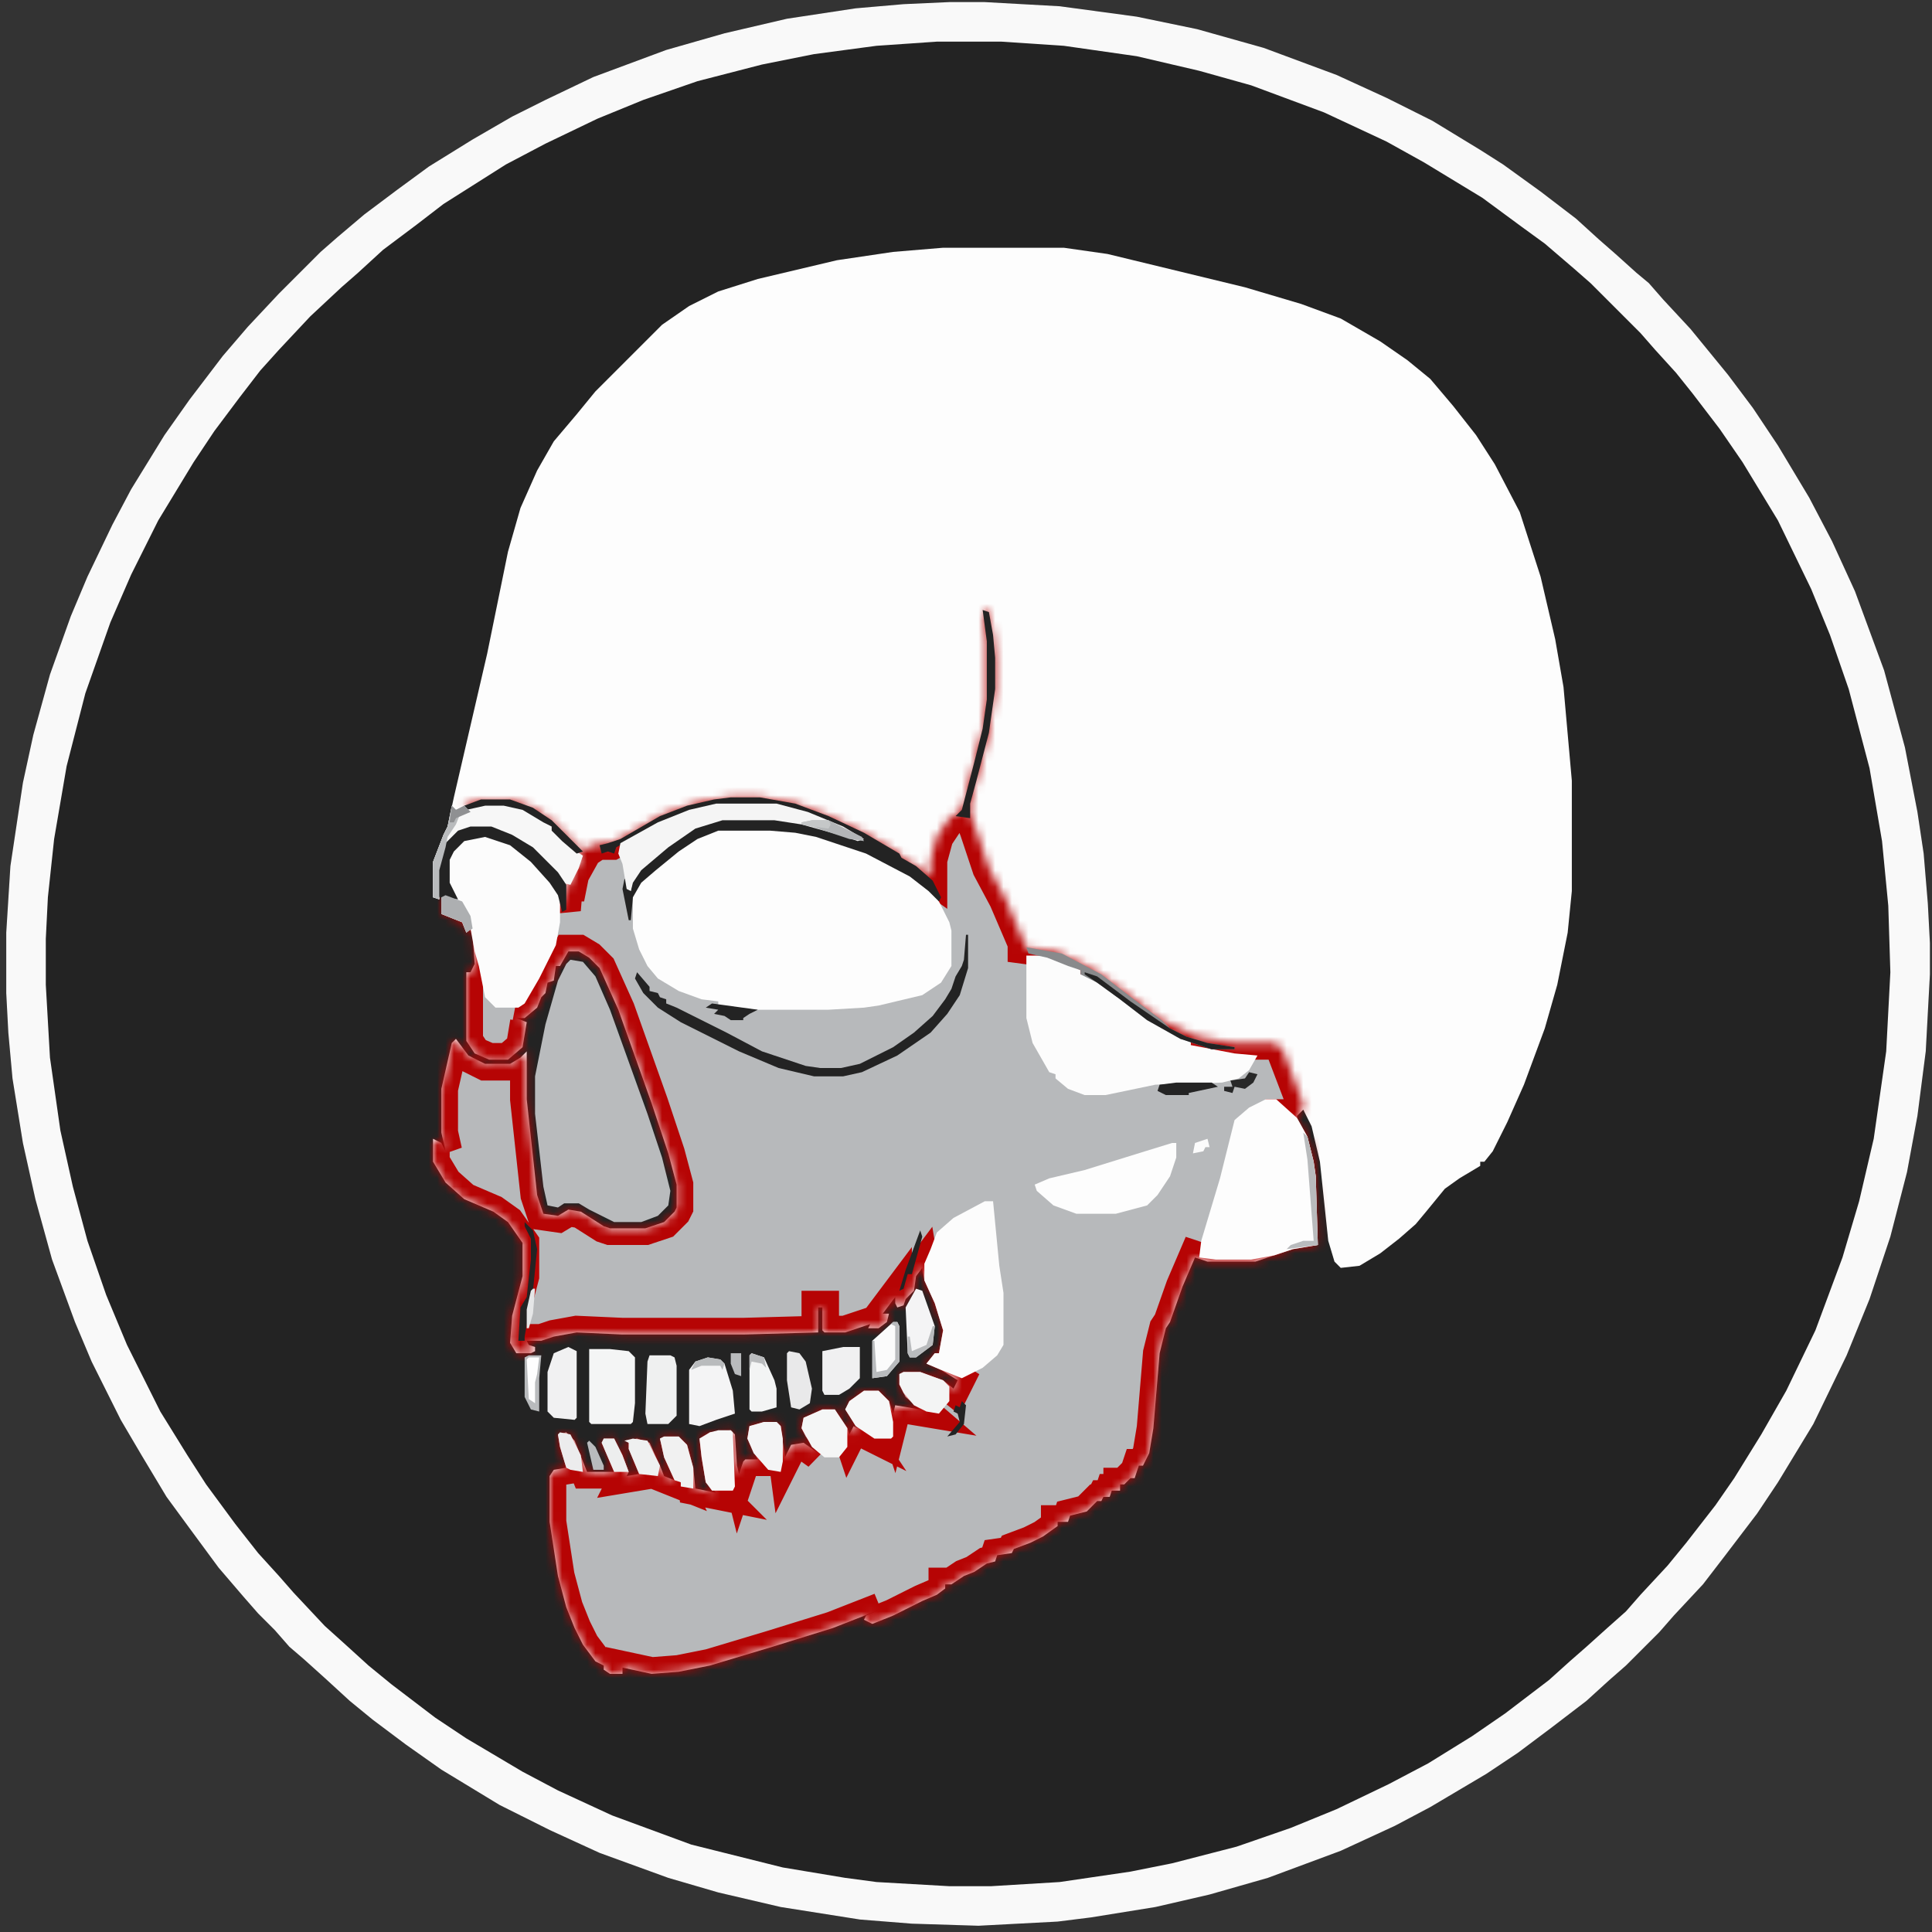 <svg width="232" height="232" viewBox="0 0 232 232" fill="none" xmlns="http://www.w3.org/2000/svg">
<rect x="0" y="0" width="232" height="232" fill="#333333" stroke="none"/>
<path d="M114 0.25H118.25L127.25 0.75L136.5 2L143.75 3.5L151.75 5.75L160.5 9L166.5 11.75L172 14.5L177.75 18L180.5 19.75L185 23L189.25 26.25L192 28.75L194 30.5L196.5 32.75L198 34L199.75 36L203 39.5L207.5 45L210.5 49L213.5 53.5L217.25 59.75L220 65L222.75 71L226.25 80.5L228.75 89.75L230.25 97.5L231 102.5L231.5 108.5L231.75 113.25V117L231.25 126.25L230.25 134L229 140.75L227 148.5L224.5 156L221.75 162.75L217.75 171L213.5 178L211 181.75L207 187L204.5 190.25L201 194L199.25 196L195.25 200L193.25 201.75L190.5 204.25L186.25 207.5L182.25 210.5L178.5 213L171.75 217L167.5 219.25L161 222.25L152.25 225.5L145.25 227.5L138.75 229L131 230.25L127 230.75L117.5 231.25L109.5 231L103.25 230.5L93.75 229L86.25 227.25L80.25 225.5L72 222.5L66 219.75L60 216.75L53 212.5L48.75 209.5L44.75 206.5L42 204.25L39 201.5L36.5 199.25L34.75 197.75L33 195.75L31 193.75L29.25 191.75L26.25 188.25L22.75 183.5L20 179.75L17 174.75L14.5 170.5L11 163.5L9 158.75L6.25 151.25L4.25 144L2.75 137.25L1.5 129.5L1 124L0.75 119.25V112L1.25 104L2.75 94L4 88.25L6 81L8.5 74L10.5 69.25L13.5 63L15.75 58.75L19.75 52.25L22.75 48L26.75 42.75L29.75 39.25L33.5 35.25L38.5 30.25L40.5 28.5L43.75 25.75L47.75 22.75L51.5 20L56.75 16.75L61.5 14L65.5 12L71.25 9.25L80 6L87 4L94.5 2.25L102.75 1L108.5 0.5L114 0.25Z" fill="#232323"/>
<path d="M113.25 29.75H127.75L133 30.5L149.5 34.5L156.25 36.5L161 38.25L165.75 41L169 43.25L171.75 45.5L174.5 48.75L177.25 52.25L179.5 55.75L182.5 61.5L185 69.25L186.75 76.75L187.75 82.5L188.75 93.75V107L188.25 112L187 118.25L185.5 123.5L183 130.25L181 134.75L179.25 138.25L178.25 139.5H177.75V140L175.25 141.5L173.5 142.75L171.25 145.5L170 147L168 148.75L165.75 150.5L163.25 152L161 152.25L160.25 151.5L159.5 149L158.5 139.5L157.5 135.25L156.5 133.25L155.75 134V134.25L157 136.5L157.75 139.5L158 141.25L158.25 149.5L155.25 150L150.75 151.5H145L143.5 151L142 154.5L140.5 158.75L140 159.5L139.25 162.5L138.5 171.5L138 174.5L137.25 176H136.75L136.25 177.5H135.75L135 178.25H134.5V179H133.5L133.25 179.75H132.5L132.25 180.25H131.75L130.5 181.5L128.5 182L128.25 182.75H127V183.25L125.25 184.5L123.75 185.25L121.75 186L121.5 186.5L119.75 186.75L119.5 187.5L118.5 187.75L117 188.75L115.75 189.25L114.25 190.25H113.5V190.75L112.5 191.5L110.75 192.25L107.25 194L104.75 195L103.75 194.5L104 194L105.75 193.25L100 195.5L92.75 197.75L85.25 200L81.5 200.75L78.25 201L74.75 200.25V201H73.25L72.5 200.5V200L71.5 199.5L70 197.5L69 195.5L68 193L67 189.25L66 182.75V177.25L66.5 176.5L68 176.25L67.25 173.75L67 172.25L68 172L69 173L70.5 176.75H73.75L72.25 173.25L72.5 172.75H73.75L74.75 174.75L75.5 176.75L75.25 177.25L76.75 177L75.5 174V173.25L75 173L76.5 172.75L78 173.25L79.25 176L79.75 177.25L81 177.75L79.75 175L79.25 172.75L79.75 172.5H81.5L82.5 173.5L83.25 176.25L83.5 178.75L86 179.25L84.75 178L84.25 175L84 172.75L85.25 172L87.75 171.75L88.25 172.25L88.5 176L88.75 177L89.25 175.5L89.5 175.25H91L89.75 172.75L90 171.25L91.75 170.75H93.25L93.75 171.25L94.25 175L95 173.5L96.5 173.25L98.25 174.5L96.75 172.5L96.25 171.5L96.5 170.25L98.75 169.25H100.25L101.75 171.5L102 172.25L102.5 171.25L103 171.5L101.5 169.25L102 168.25L103.75 167H105.5L106.75 168.25L107.25 169.75L107.5 168.75L110.5 169.25L108.75 167.75L108 166.25V165L108.5 164.75H110.5L113.25 165.75L114.5 166.75L115 165.75L113 164.5L111.25 163.75L112.25 162.5H112.75L113.25 159.75L112.25 156.5L111 153.75L110.75 152.25L110 153.25L109.75 155L108.75 156L108.5 156.75L107.75 157L107.5 156.5V155.75L106 157.75H106.75L106.5 158.75L105.5 159.5H104.25L104.5 159L101.5 160H99L98.75 159.75V157H98.25V160L89.25 160.25H74.75L69.25 160L66.5 160.5L65 161H63.25L63.5 161.5L64.25 161.75V162.25L63.75 162.5H62L61.25 161.25L61.5 158L62.75 153.25V149.25L61 146.75L59.25 145.5L55.75 144L53.5 142L52 139.5V136.75L53 137.25L53.5 138.25L53 136V130.75L54.25 125.25L54.75 124.75L56.25 126.75L58.25 127.75H61.25L62.5 127L63.25 126.25V132L64.5 143.5L65.25 145.75L67 146L68.25 145.25L69.75 145.5L72.5 147.25L73.25 147.5H77.5L79.75 146.75L81 145.5L81.25 145V142.25L80.25 138.5L78.25 132.5L74.25 121.25L72 116.25L70.75 115L69.5 114.25H68.25L67.25 116H66.75L66.5 117.75L65.75 118L65.5 119.25L65 119.75L64.5 121L63 122.25H62L63.25 122.75L62.75 125.75L61 127.25H58.75L57 126.5L56 125V116.75H56.5L57 115.75L56.75 112.25L56.5 111.5L56 112L55.5 110.75L53 109.75V107.75L53.75 107.5H54.5L53.75 106V103.25L54.75 101.5L56.25 100.5L58.25 100.25L61.25 101.25L64 103.5L65.75 105.25L67.25 107.5L67.75 109.25V106.25L66 104L64 102L61.25 100.25L59 99.5H56.5L54.75 100.25L53.5 101.75L52.75 104.5V108L52 107.75V103.5L53.25 100.25L53.75 99.25L54.5 95.75L58.5 78.5L61 66.25L62.5 61L64.5 56.5L66.5 53L69.25 49.75L71.5 47L79.5 39L82.75 36.75L86.25 35L91 33.5L100.5 31.25L107.25 30.25L113.25 29.75Z" fill="#FDFDFD"/>
<mask id="path-3-inside-1_7_76" fill="white">
<path d="M118 73.25L118.75 73.5L119.25 76.25L119.5 79V82.75L118.75 88L117.25 93.75L116.5 96.5V97.75L117.25 99.75L118.75 104.25L120.75 108L123 113.25V113.75L126.75 114.25L131 116.25L134.25 118.5L136.25 120L139.5 122.5L143.75 124.5L148 125.25H153L154 126L156 131.25L156.5 132.75L156 134H155.5L157 136.5L157.75 139.5L158 141.25L158.25 149.5L155.25 150L150.75 151.5H145L143.5 151L142 154.5L140.5 158.75L140 159.5L139.25 162.5L138.5 171.5L138 174.5L137.25 176H136.75L136.25 177.5H135.75L135 178.25H134.5V179H133.5L133.25 179.75H132.5L132.25 180.25H131.75L130.5 181.5L128.5 182L128.25 182.75H127V183.25L125.25 184.5L123.75 185.25L121.75 186L121.5 186.5L119.75 186.75L119.5 187.5L118.5 187.75L117 188.75L115.75 189.25L114.25 190.25H113.5V190.75L112.5 191.5L110.75 192.25L107.25 194L104.75 195L103.75 194.5L104 194L105.75 193.25L100 195.5L92.75 197.75L85.25 200L81.5 200.75L78.25 201L74.75 200.25V201H73.25L72.5 200.5V200L71.5 199.5L70 197.5L69 195.5L68 193L67 189.25L66 182.75V177.25L66.5 176.5L68 176.25L67.25 173.75L67 172.25L68 172L69 173L70.5 176.75H73.75L72.25 173.25L72.5 172.75H73.75L74.75 174.75L75.5 176.75L75.25 177.25L76.75 177L75.5 174V173.25L75 173L76.5 172.75L78 173.25L79.25 176L79.75 177.25L81 177.75L79.75 175L79.25 172.75L79.75 172.5H81.5L82.5 173.5L83.25 176.25L83.5 178.75L86 179.25L84.75 178L84.25 175L84 172.75L85.25 172L87.75 171.75L88.25 172.25L88.5 176L88.75 177L89.25 175.5L89.5 175.25H91L89.75 172.75L90 171.25L91.75 170.75H93.25L93.75 171.25L94.25 175L95 173.5L96.5 173.25L98.25 174.5L96.75 172.5L96.25 171.5L96.5 170.25L98.75 169.25H100.25L101.75 171.5L102 172.25L102.5 171.25L103 171.5L101.5 169.25L102 168.25L103.75 167H105.5L106.75 168.25L107.25 169.75L107.5 168.75L110.5 169.25L108.75 167.75L108 166.25V165L108.5 164.75H110.5L113.25 165.75L114.5 166.75L115 165.75L113 164.5L111.25 163.75L112.25 162.5H112.75L113.25 159.75L112.25 156.5L111 153.75L110.75 152.25L110 153.25L109.75 155L108.75 156L108.5 156.75L107.75 157L107.5 156.5V155.75L106 157.75H106.75L106.5 158.75L105.5 159.5H104.25L104.5 159L101.5 160H99L98.75 159.75V157H98.25V160L89.25 160.25H74.75L69.25 160L66.5 160.5L65 161H63.25L63.5 161.5L64.25 161.75V162.25L63.75 162.5H62L61.25 161.25L61.5 158L62.75 153.25V149.25L61 146.75L59.25 145.5L55.75 144L53.5 142L52 139.5V136.75L53 137.25L53.5 138.25L53 136V130.75L54.25 125.25L54.75 124.75L56.25 126.75L58.25 127.75H61.25L62.5 127L63.25 126.25V132L64.5 143.5L65.25 145.75L67 146L68.25 145.25L69.75 145.5L72.5 147.25L73.25 147.5H77.5L79.75 146.75L81 145.5L81.25 145V142.25L80.25 138.5L78.25 132.5L74.25 121.25L72 116.25L70.75 115L69.5 114.25H68.25L67.25 116H66.75L66.5 117.75L65.75 118L65.5 119.25L65 119.75L64.5 121L63 122.25H62L63.25 122.75L62.75 125.75L61 127.25H58.75L57 126.5L56 125V116.75H56.5L57 115.75L56.75 112.25L56.5 111.5L56 112L55.5 110.75L53 109.75V107.75L53.75 107.5H54.5L53.75 106V103.25L54.75 101.5L56.25 100.5L58.25 100.25L61.25 101.25L64 103.5L65.75 105.25L67.25 107.5L67.75 109.25L68 106.25H68.5L68.75 105L70 102.75L69 102.25L67.5 101L66.25 99.75V99.25L65.25 98.75L62.75 97.25L60.5 96.75H58.25L56 97.25L55.75 96.75L57.75 96H61.25L64 97L66.25 98.5L69.75 102L71 101.75L71.75 101.25H73.5L76.25 99.75L79.75 97.75L84.25 96.25L87.75 95.75H91.25L95.5 96.5L99.5 98L103.75 100L108 102.5L108.25 103L110 104L111.75 105.25V103.25L112.5 100.5L114 98.25L115.5 97.25L117 91.5L118 87.5L118.5 84V77L118 73.25Z"/>
</mask>
<path d="M118 73.25L118.75 73.5L119.25 76.25L119.5 79V82.75L118.75 88L117.25 93.75L116.5 96.5V97.75L117.25 99.75L118.75 104.25L120.75 108L123 113.25V113.75L126.75 114.25L131 116.25L134.25 118.5L136.25 120L139.5 122.5L143.75 124.5L148 125.25H153L154 126L156 131.25L156.5 132.75L156 134H155.5L157 136.5L157.75 139.5L158 141.25L158.25 149.5L155.25 150L150.75 151.5H145L143.5 151L142 154.5L140.5 158.75L140 159.5L139.25 162.5L138.5 171.5L138 174.5L137.25 176H136.75L136.25 177.5H135.75L135 178.25H134.5V179H133.5L133.25 179.75H132.5L132.25 180.25H131.75L130.5 181.5L128.5 182L128.25 182.75H127V183.25L125.25 184.5L123.75 185.25L121.75 186L121.5 186.5L119.75 186.75L119.5 187.5L118.5 187.75L117 188.75L115.75 189.25L114.25 190.25H113.5V190.75L112.5 191.5L110.75 192.25L107.25 194L104.75 195L103.75 194.5L104 194L105.75 193.25L100 195.5L92.75 197.75L85.25 200L81.5 200.75L78.25 201L74.75 200.25V201H73.25L72.5 200.5V200L71.5 199.5L70 197.5L69 195.5L68 193L67 189.25L66 182.75V177.25L66.5 176.5L68 176.25L67.25 173.75L67 172.25L68 172L69 173L70.5 176.75H73.75L72.25 173.25L72.5 172.75H73.75L74.75 174.75L75.5 176.75L75.25 177.25L76.75 177L75.5 174V173.25L75 173L76.5 172.75L78 173.25L79.25 176L79.75 177.25L81 177.75L79.75 175L79.25 172.75L79.75 172.5H81.5L82.5 173.5L83.25 176.25L83.5 178.75L86 179.25L84.75 178L84.25 175L84 172.75L85.25 172L87.75 171.75L88.25 172.25L88.5 176L88.75 177L89.25 175.5L89.5 175.25H91L89.75 172.75L90 171.25L91.75 170.75H93.25L93.75 171.25L94.25 175L95 173.5L96.5 173.25L98.25 174.5L96.75 172.5L96.25 171.5L96.5 170.25L98.75 169.25H100.25L101.75 171.5L102 172.25L102.5 171.25L103 171.5L101.5 169.25L102 168.25L103.75 167H105.5L106.75 168.25L107.25 169.75L107.5 168.75L110.5 169.25L108.75 167.75L108 166.25V165L108.5 164.75H110.5L113.25 165.75L114.5 166.75L115 165.75L113 164.5L111.25 163.75L112.25 162.5H112.75L113.25 159.75L112.25 156.5L111 153.75L110.75 152.25L110 153.25L109.75 155L108.75 156L108.5 156.75L107.75 157L107.5 156.5V155.75L106 157.75H106.75L106.5 158.75L105.5 159.5H104.25L104.5 159L101.5 160H99L98.75 159.75V157H98.25V160L89.25 160.25H74.75L69.25 160L66.5 160.5L65 161H63.25L63.5 161.5L64.25 161.75V162.25L63.75 162.5H62L61.25 161.25L61.5 158L62.75 153.25V149.25L61 146.75L59.25 145.5L55.75 144L53.5 142L52 139.5V136.75L53 137.25L53.5 138.25L53 136V130.75L54.25 125.25L54.75 124.75L56.25 126.75L58.25 127.75H61.25L62.5 127L63.25 126.25V132L64.5 143.5L65.25 145.75L67 146L68.25 145.25L69.75 145.5L72.5 147.25L73.25 147.5H77.5L79.75 146.75L81 145.5L81.25 145V142.25L80.25 138.5L78.25 132.5L74.25 121.25L72 116.25L70.75 115L69.5 114.25H68.25L67.25 116H66.75L66.5 117.75L65.75 118L65.5 119.25L65 119.75L64.5 121L63 122.25H62L63.25 122.75L62.75 125.75L61 127.25H58.75L57 126.5L56 125V116.75H56.5L57 115.75L56.75 112.25L56.5 111.5L56 112L55.5 110.75L53 109.75V107.75L53.75 107.5H54.5L53.75 106V103.25L54.75 101.5L56.25 100.5L58.25 100.25L61.25 101.25L64 103.5L65.75 105.25L67.25 107.5L67.75 109.25L68 106.25H68.5L68.75 105L70 102.75L69 102.25L67.5 101L66.25 99.75V99.25L65.25 98.75L62.75 97.25L60.5 96.75H58.25L56 97.25L55.75 96.75L57.75 96H61.25L64 97L66.25 98.5L69.75 102L71 101.75L71.75 101.25H73.5L76.25 99.75L79.75 97.75L84.25 96.25L87.75 95.75H91.25L95.5 96.5L99.5 98L103.75 100L108 102.5L108.25 103L110 104L111.75 105.25V103.25L112.5 100.5L114 98.25L115.5 97.25L117 91.5L118 87.5L118.5 84V77L118 73.25Z" fill="#B7B9BB" stroke="#B60404" stroke-width="4" mask="url(#path-3-inside-1_7_76)"/>
<path d="M114 0.25H118.25L127.25 0.75L136.5 2L143.75 3.5L151.75 5.75L160.5 9L166.5 11.75L172 14.5L177.75 18L180.5 19.75L185 23L189.25 26.25L192 28.75L194 30.5L196.5 32.75L198 34L199.75 36L203 39.5L207.5 45L210.5 49L213.5 53.5L217.25 59.75L220 65L222.75 71L226.25 80.5L228.75 89.75L230.25 97.5L231 102.5L231.5 108.5L231.75 113.25V117L231.25 126.25L230.25 134L229 140.75L227 148.5L224.5 156L221.75 162.75L217.75 171L213.5 178L211 181.75L207 187L204.5 190.25L201 194L199.25 196L195.25 200L193.25 201.75L190.5 204.25L186.25 207.5L182.25 210.5L178.5 213L171.75 217L167.5 219.25L161 222.25L152.25 225.5L145.25 227.5L138.75 229L131 230.25L127 230.75L117.5 231.25L109.5 231L103.25 230.5L93.75 229L86.25 227.25L80.25 225.5L72 222.5L66 219.75L60 216.75L53 212.5L48.75 209.5L44.75 206.5L42 204.25L39 201.5L36.5 199.25L34.75 197.75L33 195.75L31 193.75L29.25 191.75L26.25 188.25L22.75 183.5L20 179.75L17 174.75L14.5 170.5L11 163.5L9 158.75L6.25 151.25L4.25 144L2.75 137.25L1.5 129.5L1 124L0.75 119.25V112L1.25 104L2.75 94L4 88.25L6 81L8.5 74L10.5 69.25L13.5 63L15.75 58.75L19.75 52.25L22.75 48L26.75 42.75L29.75 39.25L33.5 35.25L38.5 30.25L40.5 28.5L43.75 25.75L47.75 22.75L51.5 20L56.75 16.75L61.5 14L65.5 12L71.25 9.25L80 6L87 4L94.5 2.25L102.75 1L108.5 0.5L114 0.25ZM112.5 5L105.25 5.5L97.75 6.5L91.5 7.75L83.75 9.75L77.25 12L71.75 14.25L65.5 17.25L60.75 19.75L53.25 24.5L50 27L46 30L43 32.75L41 34.5L37.25 38L33.5 42L31.25 44.5L28.75 47.75L25.75 51.75L23.25 55.5L19 62.5L15.75 69L13.25 74.75L10.25 83.25L8 92L6.5 100.75L5.75 107.75L5.5 112.75V118.25L6 127L7.25 135.75L8.75 142.5L10.5 149L12.75 155.5L15.25 161.5L19.25 169.5L22.5 174.75L24.75 178.25L28.25 183L31 186.5L33.5 189.25L35.25 191.25L39 195.25L41.5 197.5L44.25 200L47 202.25L52.25 206.25L56 208.75L62.75 212.75L67 215L73.5 218L83 221.5L94 224.25L101.5 225.5L105.25 226L114 226.5H119L127.25 226L135.75 224.75L140.75 223.75L148.5 221.75L155 219.5L160.5 217.25L166.75 214.25L171.5 211.75L176.75 208.5L180.75 205.75L186 201.75L188.5 199.5L190.5 197.75L193 195.5L195.25 193.5L197 191.5L200.25 188L202.5 185.25L206 180.75L208.25 177.5L211.5 172.25L214.5 167L218 159.75L221.25 151L223.25 144.25L225 136.75L226.5 126.25L227 116.75L226.75 108.75L226 101L224.5 92.25L222 82.75L219.75 76.25L217.5 70.75L213.5 62.5L209.25 55.5L206.5 51.5L203.25 47.25L201.25 44.75L198.75 42L197 40L191 34L189 32.25L185.5 29.25L182.75 27.25L178 23.75L171 19.5L166.5 17L159 13.5L150.25 10.25L144 8.5L136.5 6.75L127.75 5.5L120.25 5H112.5Z" fill="#F9F9F9"/>
<path d="M86.25 99.5H92.5L96.75 100L100.5 101L104.5 102.5L109.75 105.25L112.25 107.25L114 110.75L114.25 111.75V116L113 118L110.75 119.5L105.5 120.75L103.75 121L99.5 121.25H89.5L86.25 120.75V120.25L84.25 120L81.5 119L79 117.5L77.75 116L76.75 114L76 111.5V107.25L77.5 105.25L80.75 102.5L83.25 100.75L85.25 99.75L86.25 99.5Z" fill="#FDFDFD"/>
<path d="M68.5 115.25L70 115.5L71.5 117.25L73.25 121.25L77.75 133.75L79.5 139L80.5 143L80.25 144.75L79 146L77 146.75H73.75L70.75 145.25L69.5 144.5H67.75L67 145L65.75 144.75L65.25 142.5L64.25 133.75V129.25L65.5 123L67 117.75L68 115.75L68.5 115.25Z" fill="#B9BBBD"/>
<path d="M123.25 114.75H125.75L128.75 116L129.75 116.5V117L131 117.25L133.75 119.25L138.5 122.75L142.25 124.75L143 125V125.5L148.25 126.5L151 126.75L150 128.5L148.75 129.5L146.75 130L138.75 130.25L132.75 131.5H130.25L128.25 130.75L126.75 129.5V129L126 128.75L124 125.25L123.25 122.25V114.75Z" fill="#FCFCFC"/>
<path d="M152 132H153.25L155.75 134.25L157 136.5L157.75 139.5L158 141.25L158.25 149.5L155.25 150L153 150.75L150.25 151.25H146L144 151L144.25 149L146.5 141.5L148.25 134.5L150 133L152 132Z" fill="#FDFDFD"/>
<path d="M57.5 100.25L60 100.75L62 101.75L65.25 104.75L67 107L67.25 107.5V110.75L66.75 113.5L64.75 117.5L63 120.5L62.25 121H59.5L58.25 119.75L57.5 116L57 114.25L56.5 111.5L56 112L55.5 110.75L53 109.75V107.75L53.75 107.5H54.5L53.75 106V103.25L54.75 101.5L56.25 100.5L57.5 100.25Z" fill="#FCFCFC"/>
<path d="M118.25 144.25H119.25L120 152L120.5 155.25V161.5L119.75 162.75L118 164.25L115.5 165.5L113 164.5L111.25 163.75L112.25 162.5H112.75L113.25 159.75L112.25 156.5L111 153.75V151.75L111.75 150L112.5 148L114.5 146.25L118.25 144.25Z" fill="#FCFCFC"/>
<path d="M140.75 137.25H141.25V139L140.5 141.25L139 143.5L137.75 144.75L134 145.75H129.25L126.5 144.75L124.5 143L124.25 142.25L126 141.5L130.25 140.5L137.5 138.25L140.75 137.25Z" fill="#FDFDFD"/>
<path d="M87.75 95.75H91.25L95.5 96.5L99.5 98L103.75 100L108 102.5L108.25 103L110 104L112 105.75L113 107.75L112.75 108.25L111.5 107L109.25 105.25L104 102.5L98 100.5L95.5 100L92.5 99.75H86.25L83.75 100.75L81.5 102.25L78.75 104.5L77 106L76 107.75L75.75 110.5H75.5L74.75 106.75L75 105.5L75.5 106.25L75.75 107L76 105.5L77.75 103.5L81.5 100.5L84 99L86.75 98.25H93L97.5 99L102 100.5L103.5 100.75L99.5 98.75L95.5 97.25L93.25 96.75H86L81.25 98L77 100L74 101.75L73.75 102.5L73 102.25L72.25 102.5L72 101.5L73 101.25L74.5 100.75L79.25 98L82.5 96.75L85.75 96L87.75 95.75Z" fill="#232323"/>
<path d="M86 96.5H93.25L97 97.5L101.25 99.25L103.75 100.75L103 101L100.75 100.25L96.25 99L93 98.5H86.75L83.5 99.5L80.25 101.75L77 104.5L76 106L75.75 107L75.25 106.75L74.75 103.75L74.25 102.5L74.5 101.25L79 98.75L82.75 97.25L86 96.5Z" fill="#F5F5F5"/>
<path d="M58.25 96.5H60.5L63.25 97.25L66.25 99.25V99.75L67.25 100.25L68.5 101.75L70 102.75L69.5 104.25L68.5 106.25L67.5 106L66 104L64 102L61.25 100.25L59 99.5H56.5L54.75 100.25L53.5 101.75L52.75 104.5V108L52 107.75V103.5L53.25 100.25L53.75 99.25L54.25 96.75L54.75 97.25L55.75 96.75L56.5 97L58.25 96.5Z" fill="#F7F7F7"/>
<path d="M70.75 162H73.25L75.5 162.25L76.25 163V168.5L76 170.75L75.75 171H71L70.75 170.75V162Z" fill="#F4F5F5"/>
<path d="M116 112.25H116.25V116.25L115.25 119.5L113.75 121.75L111.75 124L107.75 126.75L103.5 128.75L101.25 129.25H97.75L93.5 128.25L88.75 126.25L81.75 122.75L79 121L77.25 119.25L76.25 117.5L76.5 116.75L78 118.5V119L79 119.25L79.25 119.75L80 120V120.5L81.25 121L87.25 124L91.5 126.25L96.75 128L98.5 128.25H101L103.25 127.75L107.25 125.75L109.75 124L112 122L113.5 120L114.25 118.75L114.75 117.25L115.5 116L115.75 115.25L116 112.25Z" fill="#232323"/>
<path d="M85 163L86.5 163.25L87 163.75L88 167L88.25 169.75L86 170.5L84 171.25L82.75 171V164.5L83.5 163.5L85 163Z" fill="#F4F4F5"/>
<path d="M56.5 99.25H59L61.5 100.25L64 101.75L67 104.75L68 106.25V109.25L67.5 109.5L67 107.5L66 106L63.75 103.5L61.25 101.5L58.25 100.5L55.75 101L54.5 102.25L54 103.25V106L55 108L52.75 107.75L52.5 106.5V104.5L53.5 101.25L55 99.75L56.5 99.25Z" fill="#232323"/>
<path d="M78 162.75H80.5L81 163L81.25 164V170L80.25 171H77.75L77.5 169.75L77.75 163.5L78 162.75Z" fill="#EFF0F0"/>
<path d="M68.25 161.75L69.25 162.25V170.25L69 170.5L66.5 170.25L65.75 169.5V164.75L66.5 162.5L68.25 161.75Z" fill="#F1F1F2"/>
<path d="M86.25 171.75H87.75L88 172L88.25 178.5L88 179H85.5L84.75 178L84.25 175L84 172.75L85.25 172L86.25 171.75Z" fill="#F7F7F7"/>
<path d="M98.75 169.25H100.25L101.75 171.5V173.75L100.75 175H99L97.5 173.75L96.25 171.5L96.5 170.25L98.75 169.25Z" fill="#F5F6F6"/>
<path d="M103.75 167H105.5L106.75 168.25L107.25 170.75V172.5L107 172.75H105L102.75 171.25L101.5 169.25L102 168.25L103.75 167Z" fill="#F6F7F7"/>
<path d="M101.25 161.75H103.25V165.5L102 166.75L100.75 167.5H99L98.75 167V162.25L101.25 161.75Z" fill="#F0F0F1"/>
<path d="M108.5 164.75H110.5L113.25 165.75L114 166.5V168.25L112.75 169.75L111.25 169.5L109.75 168.75L108.5 167.25L108 166.25V165L108.5 164.75Z" fill="#F3F4F4"/>
<path d="M110 154.75L110.75 155L112.25 159.25L112 161.5L110 163H109.25L109 162.5L108.75 157L110 154.75Z" fill="#F4F4F5"/>
<path d="M91.75 170.75H93.25L93.75 171.25L94 172.75V175.5L93.75 176.75L92.25 176.5L90.5 174.5L89.75 172.75L90 171.25L91.75 170.75Z" fill="#F4F4F5"/>
<path d="M123.25 113.75L127.5 114.5L132.25 117L135.5 119.5L139.5 122.5L140.5 123.5L142.5 124.5L145 125.25L148.25 125.75V126H145.5L141.75 124.75L137.75 122.5L134.5 120L131.75 118L129.75 117V116.5L128.25 116L125.75 115L123.5 114.5L123.25 113.75Z" fill="#898A8C"/>
<path d="M90.25 162.5L91.75 163L93 165.75L93.25 166.75V169L91.5 169.5H90.25L90 169.25V162.75L90.25 162.5Z" fill="#F3F4F4"/>
<path d="M107.25 158.75H107.75L108 159.25V163.5L106.5 165.25L104.75 165.5V161L107.25 158.75Z" fill="#FBFBFB"/>
<path d="M79.75 172.5H81.5L82.5 173.5L83.25 176.25V178.75L81.75 178.5V178L81 177.75L79.75 175L79.25 172.75L79.75 172.5Z" fill="#F1F1F1"/>
<path d="M94.75 162.25L96 162.5L96.75 163.5L97.5 166.75L97.25 168.5L96 169.25L95 169L94.5 165.75V162.5L94.75 162.25Z" fill="#E9E9EA"/>
<path d="M118 73.25L118.75 73.5L119.25 76.25L119.5 79V82.75L118.75 88L117.25 93.75L116.5 96.5V98.25L114.75 98L115.5 97.25L117 91.5L118 87.5L118.5 84V77L118 73.25Z" fill="#232323"/>
<path d="M76 172.75L77.75 173L79.25 176L79 177.25L76.75 177L75.5 174V173.25L75 173L76 172.75Z" fill="#EFF0F0"/>
<path d="M63.5 162.75H65L64.75 165.5V169.5L63.75 169.25L63 167.75V163L63.5 162.75Z" fill="#B9BBBD"/>
<path d="M57.75 96H61.25L64 97L66.25 98.5L70 102.25L69.25 102.5L67.5 101L66.25 99.75V99.25L65.25 98.75L62.75 97.25L60.5 96.75H58.25L56 97.25L55.75 96.75L57.75 96Z" fill="#232323"/>
<path d="M67.25 172L68.5 172.25L69.75 174.75L70 176.75L68.5 176.5L68 176.25L67.25 173.75L67 172.25L67.25 172Z" fill="#ECECED"/>
<path d="M54.25 96.75L54.75 97.25L55.75 96.75L56.5 97.5L55.25 97.75L54.75 99L53.75 100.5L53.5 101.75L52.75 104.5V108L52 107.75V103.5L53.25 100.25L53.75 99.25L54.25 96.75Z" fill="#B9BBBD"/>
<path d="M53.5 107.5L55.5 108.25L56.5 110L56.75 111.5L56 112L55.5 110.75L53 109.75V107.75L53.5 107.5Z" fill="#ADAFB1"/>
<path d="M130.25 116.75L131.75 117.25L135.75 120.25L140.5 123.5L142.5 124.5L145 125.25L148.25 125.75V126H145.5L141.75 124.75L137.75 122.5L134.5 120L131.75 118L130.25 117V116.75Z" fill="#232323"/>
<path d="M156.5 136L157 136.5L157.75 139.5L158 141.25L158.25 149.5L154.5 150L155 149.5L156.5 149H157.75L157 139.25L156.5 136Z" fill="#B9BBBD"/>
<path d="M63 146.75L64 147.75L64.5 150L64 155L63 160.5V161H62.25L62.5 157L63.25 155.75L63.75 151.25V148.75L63 147.25V146.75Z" fill="#232323"/>
<path d="M141.25 130H145.5L146.25 130.5L142.75 131.25V131.5H140L139 131L139.25 130.25L141.25 130Z" fill="#242424"/>
<path d="M72.5 172.75H73.75L74.75 174.75L75.5 176.75H73.75L72.25 173.25L72.5 172.75Z" fill="#EDEEEE"/>
<path d="M97.5 98.5H99.5L103.5 100.5L103.75 101L102 100.75L97.5 99.25L96.25 99V98.75L97.5 98.5Z" fill="#B3B5B7"/>
<path d="M85.5 120.5L91 121.25L90 121.75L89.25 122.25V122.5H87.75L87 122L85.75 121.75L86.25 121.25L84.75 121L85.5 120.5Z" fill="#232323"/>
<path d="M63.5 163H64.75L64.5 165L64.25 166V168.5L63.5 168L63.25 163.25L63.5 163Z" fill="#FEFEFE"/>
<path d="M107.25 158.75H107.75L108 159.25V163.5L106.5 165.25L104.75 165.5V161H105L105.25 164.75L106.5 164.5L107.5 163.25V159.25L107 159L107.25 158.75Z" fill="#B9BBBD"/>
<path d="M150 128.75L151 129L150.5 130L149.5 130.75L148.25 130.5L148 131.25L147 131V130.5H148L147.75 129.75L149.5 129.5L150 128.75Z" fill="#282828"/>
<path d="M70.75 173L71.5 173.75L72.5 176V176.5H71.25L70.5 173.25L70.75 173Z" fill="#B9BBBD"/>
<path d="M110.5 147.75L110.75 148.5L109.5 153H109L108.5 154.75L108 155L108.75 152.5L110.5 147.75Z" fill="#232323"/>
<path d="M87.75 162.5H89V165.25L88.25 165L87.75 163.75V162.5Z" fill="#B9BBBD"/>
<path d="M112 159.25H112.25L112 161.5L110 163H109.25L109 162.5V160.5H109.25L109.5 162.25L111.25 161.5L112 159.25Z" fill="#B9BBBD"/>
<path d="M115.5 168.25L116 168.75L115.75 171L114.75 172.25L113.75 172.5L115.25 170.75L115 169.75L114.5 169.5L114.75 168.75L115.25 169L115.5 168.25Z" fill="#232323"/>
<path d="M54.25 96.75L54.75 97.25L55.75 96.75L56.5 97.5L54.75 98.25L54.5 98.75H54L54.25 96.75Z" fill="#8F9092"/>
<path d="M85 163L86.5 163.25L87 163.75L86.75 164.5L86.5 164H84.25L83 164.5L83.5 163.5L85 163Z" fill="#B9BBBD"/>
<path d="M64 154.75H64.25L64 157.75L63.5 159.5H63.25V157.25L63.75 155L64 154.75Z" fill="#E5E6E7"/>
<path d="M97.5 98.5H99.5L99.75 99L99.5 99.5L97.5 99.25L96.25 99V98.75L97.5 98.5Z" fill="#C5C7C8"/>
<path d="M145 136.75L145.25 137.75H144.75L144.5 138.25L143.25 138.5L143.5 137.25L145 136.75Z" fill="#FBFBFB"/>
<path d="M90.25 162.5L91.75 163L92 164.25L91.5 163.75L90.25 163.5L90 164.5V162.75L90.25 162.5Z" fill="#B9BBBD"/>
</svg>
